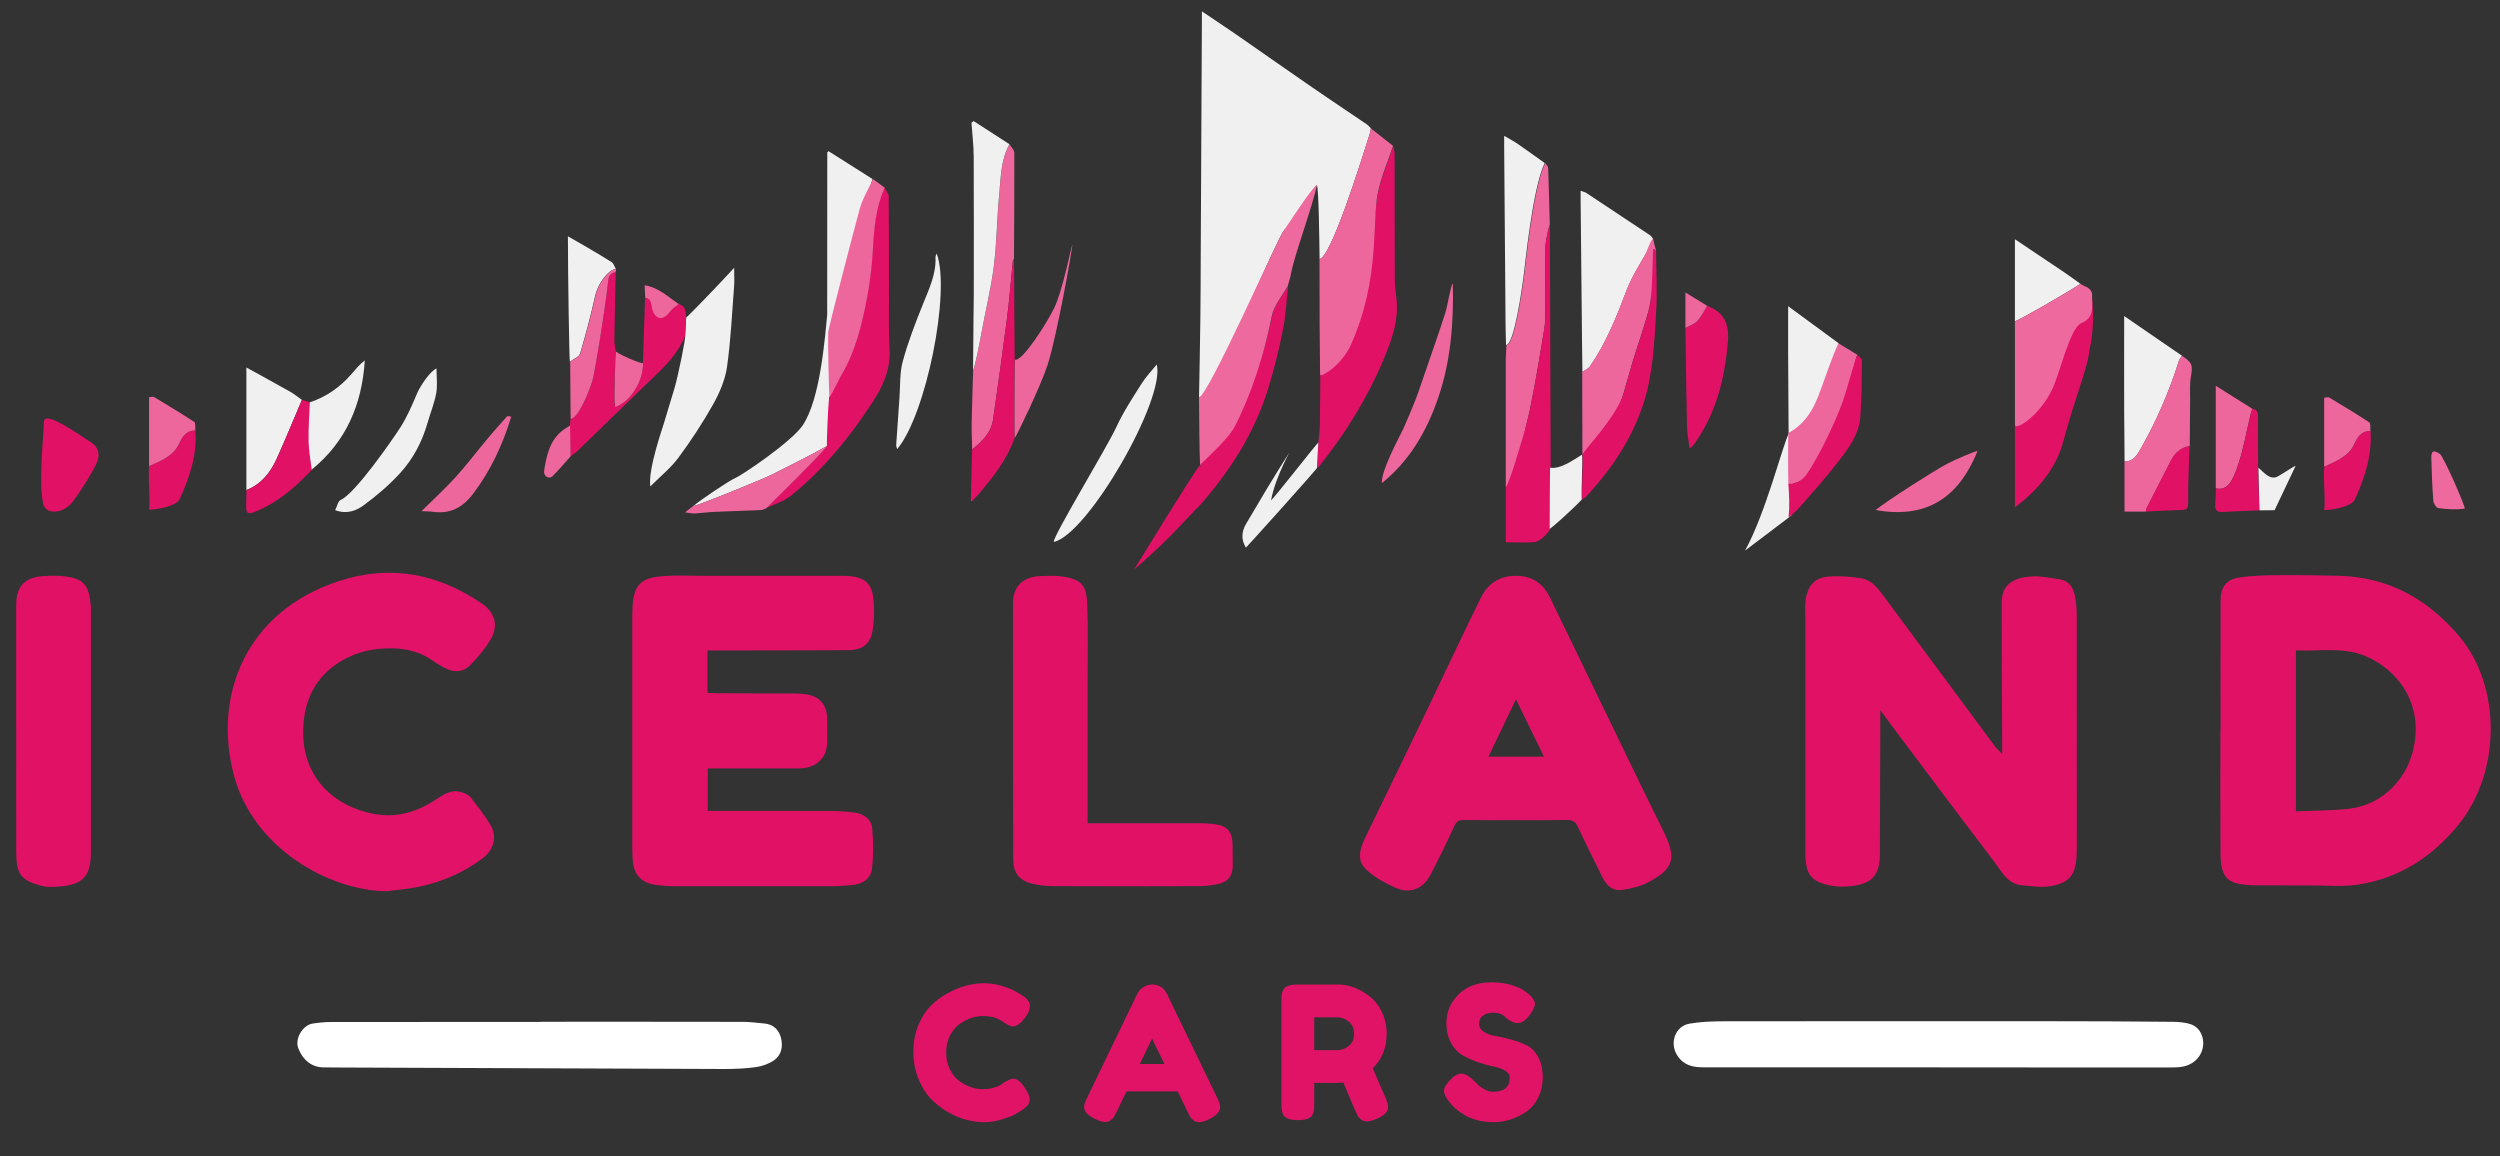 <svg width="147" height="68" viewBox="0 0 147 68" fill="none" xmlns="http://www.w3.org/2000/svg">
<rect x="0" y="0" width="147" height="68" fill="#333333" stroke="none"/>
<g clip-path="url(#clip0_4316_833)">
<path d="M51.304 10.529C51.034 11.122 49.526 20.032 49.36 20.652C49.066 21.747 48.639 18.311 48.639 18.177C48.639 15.103 48.641 12.032 48.644 8.958C48.669 8.936 48.696 8.911 48.72 8.89C49.417 9.331 50.117 9.772 50.814 10.216C50.977 10.319 51.141 10.425 51.304 10.529Z" fill="#F0F0F0"/>
<path d="M118.478 24.968C118.628 24.862 119.292 23.628 119.39 23.487C120.348 22.106 120.825 21.722 121.418 20.162C121.696 19.43 122.126 18.755 122.515 18.068C122.602 17.913 122.812 17.26 122.967 17.143C123.101 18.112 123.147 19.397 122.85 20.628C122.804 21.145 122.63 21.654 122.48 22.158C122.265 22.882 122.014 23.596 121.791 24.317C121.603 24.93 121.443 25.551 121.26 26.166C120.825 27.637 119.733 28.903 118.475 29.828C118.473 28.208 118.478 26.588 118.475 24.965L118.478 24.968Z" fill="#E11166"/>
<path d="M105.444 28.38C105.371 29.044 105.422 29.466 105.354 30.131C105.352 30.161 105.499 30.172 105.196 30.417C104.388 31.032 103.443 31.743 102.607 32.377C103.849 30.131 104.84 26.082 105.196 25.456C105.42 25.066 105.43 28.274 105.444 28.38Z" fill="#F0F0F0"/>
<path d="M48.639 26.221C47.901 26.648 45.712 27.748 45.377 27.912C44.732 28.227 41.024 29.736 40.766 29.755C41.288 29.319 42.908 28.249 43.186 28.132C43.676 27.925 46.556 25.957 47.193 25.017C48.23 23.49 48.5 19.956 48.663 18.251C49.365 13.293 49.08 25.643 48.636 26.221H48.639Z" fill="#F0F0F0"/>
<path d="M117.728 44.344C117.728 44.074 117.728 43.916 117.728 43.758C117.718 40.984 117.698 38.209 117.698 35.437C117.698 34.474 118.24 33.975 119.468 33.894C119.996 33.858 120.538 33.983 121.071 34.057C121.668 34.139 121.926 34.569 122.019 35.102C122.087 35.489 122.114 35.889 122.114 36.284C122.12 40.766 122.12 45.248 122.117 49.73C122.117 49.896 122.114 50.059 122.109 50.225C122.071 51.421 121.689 51.93 120.532 52.112C120.01 52.197 119.457 52.099 118.918 52.058C118.036 51.992 117.699 51.246 117.255 50.664C115.341 48.148 113.446 45.618 111.549 43.091C111.241 42.683 110.942 42.272 110.563 41.763C110.563 42.013 110.563 42.152 110.563 42.291C110.552 44.938 110.542 47.584 110.536 50.228C110.533 51.63 109.918 52.047 108.522 52.129C108.17 52.15 107.8 52.115 107.457 52.033C106.534 51.813 106.227 51.426 106.167 50.495C106.15 50.247 106.153 49.999 106.153 49.752C106.153 45.237 106.153 40.72 106.153 36.205C106.153 35.821 106.118 35.421 106.21 35.056C106.42 34.231 106.858 33.907 107.767 33.885C108.306 33.872 108.851 33.913 109.385 33.992C110.15 34.103 110.522 34.74 110.931 35.285C113.06 38.141 115.172 41.011 117.296 43.876C117.399 44.014 117.53 44.129 117.728 44.344Z" fill="#E11266"/>
<path d="M130.568 42.934C130.568 40.388 130.563 37.839 130.571 35.293C130.571 34.536 130.9 34.076 131.638 33.962C132.4 33.845 133.182 33.828 133.955 33.82C135.128 33.807 136.304 33.831 137.478 33.856C140.404 33.918 142.707 35.187 144.588 37.398C147.109 40.363 147.052 45.433 144.556 48.496C143.009 50.394 141.074 51.647 138.643 52.014C137.753 52.151 136.827 52.061 135.918 52.063C134.777 52.066 133.636 52.058 132.493 52.055C132.46 52.055 132.428 52.055 132.395 52.055C131.162 51.979 130.577 51.791 130.566 50.228C130.549 47.797 130.56 45.368 130.56 42.936C130.56 42.936 130.563 42.936 130.566 42.936L130.568 42.934ZM135 47.707C136.065 47.661 137.072 47.666 138.068 47.56C140.126 47.342 141.681 45.722 141.986 43.644C142.359 41.104 140.84 39.315 139.084 38.577C137.772 38.024 136.386 38.305 134.998 38.242V47.704L135 47.707Z" fill="#E11266"/>
<path d="M41.599 38.245V40.739C41.792 40.747 41.966 40.761 42.143 40.764C43.665 40.769 45.187 40.769 46.711 40.777C46.943 40.777 47.174 40.793 47.403 40.826C48.173 40.935 48.614 41.431 48.63 42.204C48.641 42.699 48.641 43.195 48.633 43.693C48.62 44.578 47.958 45.18 47.008 45.18C45.222 45.18 43.436 45.18 41.615 45.18V47.68C41.784 47.68 41.958 47.68 42.132 47.68C44.351 47.68 46.567 47.674 48.786 47.685C49.279 47.685 49.774 47.715 50.261 47.783C50.797 47.856 51.236 48.172 51.285 48.714C51.358 49.493 51.364 50.291 51.274 51.067C51.206 51.669 50.724 51.982 50.114 52.039C49.736 52.074 49.355 52.107 48.976 52.11C45.865 52.115 42.753 52.115 39.644 52.11C39.298 52.11 38.95 52.082 38.607 52.039C37.695 51.919 37.262 51.448 37.202 50.539C37.186 50.274 37.178 50.01 37.178 49.746C37.178 45.245 37.178 40.747 37.178 36.246C37.178 36.047 37.183 35.849 37.194 35.65C37.273 34.259 37.831 33.967 38.969 33.877C39.726 33.818 40.491 33.858 41.25 33.858C43.916 33.858 46.578 33.858 49.243 33.858C49.474 33.858 49.706 33.858 49.937 33.875C50.768 33.937 51.23 34.27 51.337 35.078C51.424 35.74 51.413 36.434 51.304 37.093C51.173 37.888 50.686 38.228 49.869 38.231C47.305 38.245 44.74 38.245 42.173 38.248C41.993 38.248 41.817 38.248 41.599 38.248V38.245Z" fill="#E11166"/>
<path d="M89.132 48.224C88.106 48.224 87.082 48.232 86.056 48.219C85.77 48.216 85.631 48.309 85.506 48.584C85.073 49.537 84.608 50.479 84.126 51.41C83.68 52.273 82.898 52.589 82.03 52.189C81.404 51.9 80.753 51.557 80.279 51.075C79.735 50.52 80.004 49.812 80.315 49.172C81.581 46.569 82.844 43.963 84.099 41.355C85.098 39.277 86.064 37.183 87.091 35.119C87.515 34.264 88.248 33.823 89.249 33.861C90.161 33.897 90.76 34.357 91.141 35.138C92.396 37.719 93.643 40.306 94.895 42.89C95.862 44.883 96.817 46.879 97.803 48.861C98.601 50.465 98.443 51.086 96.858 51.908C96.42 52.134 95.903 52.243 95.41 52.322C94.836 52.415 94.465 52.085 94.22 51.579C93.744 50.593 93.235 49.621 92.783 48.624C92.633 48.292 92.448 48.208 92.113 48.216C91.122 48.235 90.129 48.224 89.135 48.224H89.132ZM89.138 41.118C88.569 42.302 88.052 43.38 87.518 44.494H90.787C90.238 43.369 89.715 42.299 89.138 41.118Z" fill="#E11367"/>
<path d="M22.762 52.404C19.307 52.382 14.88 49.828 13.759 45.608C12.49 40.826 14.513 35.955 19.887 34.18C22.925 33.175 25.729 33.714 28.334 35.489C29.116 36.02 29.322 36.791 28.846 37.608C28.527 38.155 28.092 38.645 27.651 39.105C27.242 39.53 26.714 39.56 26.186 39.293C25.952 39.173 25.718 39.043 25.506 38.888C24.771 38.354 23.962 38.136 23.05 38.123C22.016 38.106 21.068 38.3 20.167 38.809C18.719 39.628 17.989 40.894 17.848 42.509C17.597 45.398 19.351 47.304 21.871 47.835C23.194 48.115 24.392 47.802 25.517 47.086C26.004 46.776 26.486 46.381 27.131 46.58C27.327 46.64 27.553 46.732 27.673 46.885C28.089 47.413 28.506 47.949 28.849 48.526C29.262 49.224 29.009 49.997 28.37 50.476C27.281 51.29 26.061 51.827 24.743 52.118C24.093 52.262 23.42 52.311 22.759 52.401L22.762 52.404Z" fill="#E11267"/>
<path d="M70.503 23.361C70.53 21.812 70.563 20.263 70.582 18.716C70.598 17.477 70.598 16.236 70.603 14.994C70.625 10.414 70.65 5.834 70.671 1.255C70.671 1.094 70.671 0.933 70.671 0.667C71.412 1.168 72.079 1.606 72.732 2.058C74.221 3.09 75.702 4.135 77.194 5.162C78.245 5.886 79.309 6.591 80.363 7.308C80.456 7.37 80.526 7.465 80.608 7.544C80.592 7.64 80.584 7.74 80.553 7.83C79.897 9.921 78.245 15.136 77.592 15.231C77.575 14.033 77.545 11.147 77.431 10.866C77.36 11.013 77.29 11.16 77.219 11.307C76.96 11.847 76.701 12.383 76.44 12.922C76.105 13.145 75.67 13.298 75.455 13.605C75.06 14.172 71.788 21.641 71.472 22.49C71.303 22.948 71.034 23.304 70.5 23.359L70.503 23.361Z" fill="#F0F0F0"/>
<path d="M63.951 48.407C64.194 48.407 64.373 48.407 64.55 48.407C66.554 48.407 68.555 48.407 70.558 48.407C70.839 48.407 71.122 48.423 71.4 48.458C72.159 48.551 72.472 48.913 72.475 49.675C72.475 50.089 72.489 50.503 72.486 50.917C72.483 51.473 72.23 51.835 71.688 51.963C71.304 52.053 70.904 52.104 70.512 52.104C67.665 52.115 64.82 52.118 61.972 52.104C61.531 52.104 61.077 52.058 60.649 51.949C59.92 51.764 59.577 51.298 59.577 50.55C59.569 45.537 59.56 40.524 59.563 35.511C59.563 34.471 60.137 33.91 61.188 33.875C61.553 33.861 61.921 33.837 62.28 33.877C63.66 34.035 63.889 34.433 63.93 35.574C63.984 37.109 63.951 38.651 63.951 40.189C63.951 42.721 63.951 45.251 63.951 47.783V48.409V48.407Z" fill="#E11166"/>
<path d="M114.041 62.758C109.411 62.758 104.78 62.758 100.147 62.758C99.542 62.758 99.014 62.644 98.636 62.081C98.148 61.353 98.489 60.33 99.352 60.188C100.011 60.079 100.686 60.052 101.355 60.052C107.658 60.044 113.957 60.044 120.259 60.047C122.739 60.047 125.219 60.057 127.697 60.082C128.08 60.085 128.489 60.109 128.845 60.237C129.629 60.515 129.828 61.702 129.093 62.358C128.685 62.723 128.203 62.767 127.688 62.767C123.139 62.761 118.59 62.764 114.044 62.764V62.756L114.041 62.758Z" fill="white"/>
<path d="M0.951 42.901C0.951 40.537 0.951 38.174 0.951 35.81C0.951 35.546 0.951 35.277 1.003 35.021C1.161 34.258 1.719 33.945 2.427 33.885C2.917 33.842 3.423 33.834 3.91 33.902C4.931 34.043 5.242 34.446 5.34 35.623C5.348 35.704 5.345 35.789 5.345 35.87C5.345 40.614 5.35 45.357 5.345 50.1C5.345 51.538 4.871 52.028 3.442 52.131C3.132 52.153 2.802 52.175 2.506 52.101C1.234 51.785 0.957 51.418 0.954 50.092C0.948 47.696 0.954 45.3 0.954 42.903L0.951 42.901Z" fill="#E11166"/>
<path d="M31.797 60.08C35.766 60.08 39.736 60.077 43.708 60.085C44.116 60.085 44.524 60.148 44.93 60.18C45.458 60.221 45.795 60.54 45.918 61.014C46.046 61.506 45.967 62.029 45.518 62.34C45.213 62.549 44.824 62.694 44.456 62.745C43.827 62.835 43.185 62.857 42.548 62.857C35.08 62.832 27.61 62.8 20.143 62.77C19.762 62.77 19.384 62.77 19.002 62.762C18.311 62.745 17.81 62.326 17.543 61.648C17.314 61.065 17.813 60.278 18.371 60.188C18.741 60.129 19.117 60.093 19.492 60.093C23.595 60.088 27.698 60.09 31.797 60.09V60.082V60.08Z" fill="white"/>
<path d="M81.927 8.577C81.954 8.735 82.003 8.893 82.003 9.05C82.008 11.463 82.003 13.875 82.011 16.288C82.011 16.694 82.055 17.105 82.106 17.508C82.27 18.828 81.829 20.015 81.328 21.2C80.369 23.462 79.087 25.526 77.549 27.438C77.519 27.476 77.476 27.5 77.438 27.53C77.465 27.027 77.495 26.523 77.522 26.019C77.549 25.695 77.598 25.374 77.604 25.05C77.623 24.053 77.625 23.054 77.636 22.058C77.778 22.15 78.888 20.906 79.163 20.416C80.617 17.807 80.672 13.069 81.039 11.319C81.235 10.385 81.624 9.492 81.929 8.579L81.927 8.577Z" fill="#E11166"/>
<path d="M81.912 8.577C81.609 9.489 81.218 10.382 81.022 11.316C80.657 13.067 81.174 16.386 79.432 20.279C78.917 21.431 77.763 22.147 77.621 22.055C77.613 21.034 77.6 20.013 77.594 18.991C77.589 17.739 77.589 16.486 77.586 15.234C78.239 15.141 79.892 9.924 80.548 7.833C80.578 7.741 80.583 7.643 80.602 7.547C81.038 7.89 81.476 8.234 81.912 8.577Z" fill="#ED679D"/>
<path d="M40.345 18.673C40.464 18.599 42.313 16.688 43.168 15.746C43.168 16.132 43.189 16.483 43.165 16.832C43.042 18.419 42.972 20.015 42.746 21.589C42.637 22.346 42.307 23.105 41.929 23.781C41.319 24.864 40.63 25.913 39.89 26.915C39.444 27.517 38.836 28.001 38.237 28.603C38.101 27.582 38.945 25.213 39.046 24.862C39.239 24.181 39.465 23.506 39.661 22.825C39.914 21.94 40.32 19.892 40.285 19.759C40.306 19.397 40.325 19.032 40.347 18.67L40.345 18.673Z" fill="#F0F0F0"/>
<path d="M52 11.038C52.09 11.207 52.256 11.379 52.256 11.547C52.275 13.647 52.264 15.743 52.27 17.843C52.27 18.722 52.251 19.602 52.305 20.476C52.384 21.682 51.935 22.689 51.295 23.667C49.953 25.72 48.42 27.604 46.507 29.148C46.093 29.48 45.54 29.641 45.053 29.878C45.186 29.75 48.535 26.452 48.619 26.218C48.608 25.815 48.693 23.904 48.75 23.351C48.938 23.084 49.324 22.275 49.387 22.172C49.945 21.241 50.318 20.255 50.59 19.196C50.971 17.709 51.221 16.214 51.306 14.687C51.374 13.437 51.475 12.195 52 11.033V11.038Z" fill="#E11166"/>
<path d="M93.045 21.867C93.037 21.273 93.028 20.677 93.023 20.083C92.996 17.325 92.969 14.567 92.941 11.808C92.941 11.634 92.941 11.46 92.941 11.215C93.11 11.28 93.203 11.299 93.276 11.345C94.526 12.171 95.773 12.998 97.017 13.829C97.093 13.878 97.139 13.97 97.202 14.044C97.202 14.235 97.202 14.422 97.202 14.613C97.047 14.73 96.834 14.815 96.747 14.97C96.358 15.653 95.928 16.331 95.65 17.064C95.057 18.624 94.447 20.168 93.489 21.548C93.391 21.69 93.195 21.763 93.045 21.869V21.867Z" fill="#F0F0F0"/>
<path d="M90.856 9.584C90.918 9.685 91.03 9.783 91.033 9.886C91.073 11 91.098 12.114 91.128 13.23C91.068 13.295 90.872 14.18 90.867 14.559C90.856 16.029 90.864 17.499 90.848 18.97C90.848 19.193 90.142 23.408 89.813 24.715C89.538 25.812 89.054 28.475 89.002 28.709C88.822 28.677 88.681 28.649 88.539 28.625C88.539 26.139 88.539 23.656 88.539 21.17C88.539 20.873 88.566 20.579 88.583 20.282C89.059 20.32 89.527 16.865 89.601 16.361C89.699 15.667 90.132 11.071 90.856 9.587V9.584Z" fill="#ED679D"/>
<path d="M88.539 28.622C88.681 28.649 89.538 25.812 89.816 24.715C90.145 23.408 90.848 19.193 90.85 18.97C90.864 17.499 90.856 16.029 90.869 14.559C90.872 14.18 91.068 13.295 91.131 13.23C91.139 15.212 91.147 17.195 91.153 19.177C91.161 21.951 91.169 24.729 91.18 27.503C91.171 28.698 91.161 29.894 91.158 31.089C91.158 31.157 90.632 31.849 90.213 31.879C89.674 31.917 89.13 31.887 88.542 31.887V28.625L88.539 28.622Z" fill="#E11166"/>
<path d="M93.036 21.867C93.186 21.761 93.382 21.687 93.48 21.546C94.438 20.165 95.048 18.621 95.641 17.061C95.919 16.329 96.349 15.653 96.738 14.967C96.825 14.812 97.035 14.159 97.19 14.041C97.324 15.011 97.37 16.296 97.073 17.527C97.027 18.044 96.853 18.553 96.703 19.057C96.488 19.781 96.237 20.495 96.014 21.216C95.826 21.829 95.666 22.45 95.483 23.065C95.048 24.535 94.302 25.802 93.044 26.727C93.041 25.107 93.036 23.487 93.033 21.864L93.036 21.867Z" fill="#ED679D"/>
<path d="M59.353 8.478C59.454 8.644 59.642 8.813 59.642 8.979C59.65 11.057 59.633 13.137 59.623 15.215C59.598 15.275 59.554 15.332 59.549 15.392C59.437 16.478 59.356 17.567 59.22 18.651C58.964 20.649 58.681 22.645 58.398 24.641C58.286 25.436 57.755 25.954 57.164 26.425C57.153 25.902 57.126 25.376 57.134 24.854C57.153 23.832 57.191 22.809 57.221 21.788C57.368 21.423 57.646 19.963 57.709 19.609C57.94 18.3 58.27 17.004 58.438 15.688C58.615 14.303 58.618 12.895 58.754 11.503C58.855 10.48 58.836 9.42 59.358 8.476L59.353 8.478Z" fill="#ED679D"/>
<path d="M40.344 18.673C40.323 19.035 40.303 19.4 40.282 19.762C39.936 20.595 39.375 21.262 38.733 21.883C37.124 23.43 35.534 24.99 33.931 26.542C33.816 26.654 33.669 26.735 33.538 26.831C33.528 26.226 33.517 25.622 33.506 25.017C33.52 24.892 33.536 24.767 33.549 24.642C34.056 24.557 34.685 22.872 34.821 22.43C34.989 21.881 35.588 18.069 35.738 16.715C35.771 16.424 35.76 16.054 36.201 16.007C36.174 17.352 36.144 18.698 36.125 20.04C36.122 20.25 36.176 20.459 36.206 20.669C36.179 20.808 36.122 22.706 36.125 23.512C36.125 23.648 36.152 23.787 36.168 23.936C37.072 23.615 37.818 22.403 37.802 21.352C37.845 20.067 37.889 18.782 37.932 17.497C38.441 17.6 38.224 18.049 38.507 18.409C38.901 18.907 39.356 18.36 39.476 18.229C39.601 18.096 39.762 17.992 39.906 17.878C40.336 17.987 40.317 18.343 40.342 18.673H40.344Z" fill="#E11166"/>
<path d="M124.925 27.13C124.917 26.125 124.904 25.121 124.901 24.116C124.895 22.327 124.901 20.538 124.901 18.583C126.107 19.411 127.207 20.168 128.306 20.922C128.244 21.017 128.157 21.104 128.124 21.208C127.561 23 126.823 24.715 125.895 26.349C125.677 26.733 125.47 27.141 124.928 27.13H124.925Z" fill="#F0F0F0"/>
<path d="M59.353 8.478C58.83 9.423 58.849 10.482 58.748 11.506C58.612 12.898 58.609 14.305 58.432 15.691C58.264 17.009 57.934 18.305 57.703 19.612C57.64 19.963 57.363 21.425 57.216 21.79C57.224 20.723 57.232 19.658 57.243 18.591C57.245 18.161 57.259 17.733 57.259 17.303C57.259 14.61 57.267 11.915 57.254 9.222C57.251 8.552 57.169 7.885 57.123 7.218C57.167 7.185 57.21 7.152 57.251 7.12C57.951 7.572 58.653 8.026 59.353 8.478Z" fill="#F0F0F0"/>
<path d="M124.922 27.13C125.464 27.138 125.671 26.73 125.888 26.349C126.817 24.715 127.557 22.999 128.118 21.208C128.151 21.104 128.238 21.017 128.3 20.922C128.916 21.33 128.945 21.472 128.82 22.183C128.747 22.599 128.785 23.035 128.779 23.462C128.769 24.385 128.766 25.308 128.758 26.231C128.23 26.321 127.884 26.632 127.647 27.103C127.179 28.034 126.694 28.96 126.22 29.891C126.193 29.945 126.207 30.019 126.201 30.084H124.922V27.133V27.13Z" fill="#ED679D"/>
<path d="M52.021 11.038C51.495 12.201 51.395 13.442 51.327 14.692C51.242 16.22 50.992 17.712 50.611 19.201C50.338 20.26 49.965 21.249 49.407 22.177C49.345 22.281 48.961 23.092 48.77 23.356C48.729 22.675 48.675 20.143 48.7 19.558C48.713 19.231 50.248 13.407 50.542 12.312C50.709 11.691 51.062 11.122 51.332 10.529C51.561 10.698 51.789 10.866 52.021 11.035V11.038Z" fill="#ED679D"/>
<path d="M90.827 9.584C90.103 11.071 89.67 15.664 89.572 16.359C89.502 16.862 89.033 20.318 88.554 20.279C88.546 19.885 88.53 19.487 88.527 19.092C88.5 15.61 88.472 12.125 88.445 8.642C88.445 8.462 88.445 8.285 88.445 7.986C88.775 8.179 89.025 8.31 89.257 8.471C89.785 8.835 90.302 9.211 90.825 9.584H90.827Z" fill="#F0F0F0"/>
<path d="M95.49 23.068C95.673 22.452 95.833 21.832 96.021 21.219C96.242 20.497 96.495 19.784 96.71 19.06C96.859 18.556 97.034 18.047 97.08 17.529C97.164 16.56 97.164 15.585 97.2 14.613C97.26 14.646 97.317 14.679 97.377 14.711C97.382 15.918 97.453 17.129 97.382 18.333C97.271 20.181 97.2 22.041 96.604 23.825C95.92 25.864 94.744 27.596 93.302 29.167C93.225 29.249 93.122 29.306 93.032 29.374C93.002 28.718 93.086 27.386 93.054 26.73C93.092 26.504 95.057 24.538 95.493 23.068H95.49Z" fill="#E11166"/>
<path d="M100.386 17.984C101.363 18.36 101.69 19.027 101.6 20.094C101.415 22.286 100.903 24.336 99.596 26.142C99.542 26.215 99.463 26.27 99.354 26.373C99.294 25.927 99.207 25.537 99.196 25.148C99.153 23.193 99.133 21.238 99.103 19.283C99.338 19.149 99.621 19.062 99.798 18.874C100.037 18.618 100.192 18.283 100.386 17.984Z" fill="#E11166"/>
<path d="M108.092 20.181C108.459 20.407 108.838 20.633 109.205 20.857C109.012 21.363 108.628 23.354 108.506 23.702C108.386 24.042 106.992 26.872 106.303 27.855C106.018 28.263 105.647 28.464 105.155 28.421C105.141 28.315 105.127 25.692 105.165 25.453C105.832 24.631 106.448 23.795 106.848 22.793C107.205 21.9 107.67 21.05 108.089 20.179L108.092 20.181Z" fill="#ED679D"/>
<path d="M14.487 28.818V21.608C15.386 22.104 16.24 22.569 17.087 23.048C17.321 23.182 17.531 23.359 17.751 23.514C17.258 24.671 16.785 25.842 16.262 26.986C15.892 27.794 15.358 28.478 14.484 28.815L14.487 28.818Z" fill="#F0F0F0"/>
<path d="M61.962 31.865C61.904 31.541 65.065 26.354 65.64 25.113C66.061 24.201 66.6 23.389 67.126 22.556C67.379 22.153 67.719 21.804 68.016 21.434C68.544 23.471 63.949 31.443 61.964 31.865H61.962Z" fill="#F0F0F0"/>
<path d="M70.676 27.119C70.747 27.01 72.181 25.575 72.587 24.794C73.602 22.831 74.365 20.778 74.795 18.594C74.92 17.959 75.415 17.396 75.742 16.802C75.647 17.66 75.609 18.531 75.44 19.375C75.217 20.505 74.936 21.627 74.607 22.727C73.787 25.456 72.279 27.792 70.387 29.894C70.341 29.785 70.502 29.009 70.477 28.688C70.513 28.238 70.548 27.792 70.581 27.342C70.613 27.266 70.646 27.193 70.676 27.116V27.119Z" fill="#E11166"/>
<path d="M19.707 30C19.819 29.782 19.873 29.464 20.039 29.393C20.867 29.025 22.974 26.006 23.524 25.159C23.927 24.538 24.223 23.844 24.512 23.157C24.713 22.684 25.288 21.829 25.666 21.663C25.666 22.164 25.734 22.654 25.65 23.117C25.541 23.716 25.304 24.29 25.135 24.878C24.82 25.981 24.291 26.983 23.526 27.819C22.889 28.513 22.16 29.142 21.398 29.701C20.976 30.008 20.431 30.261 19.71 30H19.707Z" fill="#F0F0F0"/>
<path d="M57.165 26.428C57.756 25.957 58.286 25.439 58.398 24.644C58.681 22.648 58.964 20.653 59.22 18.654C59.359 17.57 59.441 16.481 59.55 15.395C59.555 15.335 59.599 15.278 59.623 15.218C59.637 17.197 59.65 19.174 59.661 21.154C59.631 22.586 59.626 25.663 59.653 25.769C59.207 27.027 58.395 28.051 57.546 29.053C57.429 29.189 57.298 29.314 57.173 29.445C57.143 29.426 57.116 29.407 57.086 29.387C57.11 28.402 57.135 27.416 57.159 26.43L57.165 26.428Z" fill="#E11166"/>
<path d="M55.075 14.899C55.919 17.143 54.446 24.413 52.753 26.408C52.728 26.31 52.69 26.237 52.696 26.169C52.756 25.238 52.821 24.309 52.889 23.378C52.941 22.662 52.897 21.919 53.085 21.238C53.398 20.094 53.828 18.978 54.272 17.878C54.631 16.982 55.056 16.113 55.007 15.114C55.007 15.06 55.042 15.005 55.078 14.904L55.075 14.899Z" fill="#F0F0F0"/>
<path d="M5.345 26.008C5.74 26.239 5.892 26.651 5.731 27.111C5.546 27.636 4.485 29.276 4.199 29.594C3.809 30.03 3.216 30.212 2.805 29.994C2.699 29.937 2.584 29.793 2.56 29.698C2.241 28.513 2.554 25.847 2.582 24.794C2.601 24.05 4.909 25.749 5.348 26.005L5.345 26.008Z" fill="#E11166"/>
<path d="M108.105 20.181C107.688 21.05 107.245 22.466 106.888 23.359C106.488 24.361 105.93 25.05 105.17 25.455C105.159 23.92 105.148 22.381 105.143 20.846C105.138 19.944 105.143 19.04 105.143 18.003C106.235 18.806 107.171 19.495 108.108 20.181H108.105Z" fill="#F0F0F0"/>
<path d="M105.152 28.424C105.645 28.464 105.974 28.255 106.26 27.846C106.946 26.863 107.926 24.786 108.321 23.697C108.574 23 109.01 21.366 109.203 20.859C109.298 20.971 109.481 21.085 109.481 21.197C109.47 22.313 109.473 23.433 109.386 24.546C109.307 25.521 108.729 26.313 108.158 27.057C107.42 28.02 106.609 28.927 105.808 29.842C105.585 30.098 105.166 30.444 105.169 30.417C105.237 29.752 105.204 29.151 105.155 28.424H105.152Z" fill="#E11166"/>
<path d="M83.418 23.002C83.935 21.466 84.487 19.944 84.983 18.403C85.116 17.989 85.299 16.791 85.427 16.666C85.481 18.997 85.301 21.308 84.534 23.487C83.886 25.325 82.927 27.056 81.259 28.404C81.174 27.751 82.231 25.796 82.505 25.232C82.505 25.232 83.159 23.767 83.418 23.002Z" fill="#ED679D"/>
<path d="M33.507 21.262C33.474 21.131 33.393 16.222 33.393 13.894C33.61 14.008 35.325 15.002 35.962 15.411C36.08 15.487 36.126 15.669 36.205 15.803C35.709 15.906 35.146 16.715 34.999 17.374C34.74 18.523 34.443 19.664 34.106 20.794C34.046 20.992 33.714 21.11 33.51 21.265L33.507 21.262Z" fill="#F0F0F0"/>
<path d="M14.488 28.818C15.359 28.48 15.895 27.797 16.265 26.988C16.788 25.842 17.259 24.674 17.754 23.517C17.915 23.563 18.076 23.612 18.236 23.658C18.209 24.423 18.149 25.188 18.163 25.951C18.174 26.506 18.283 27.059 18.348 27.614C17.368 28.649 16.312 29.575 14.953 30.109C14.578 30.256 14.471 30.166 14.477 29.806C14.479 29.477 14.485 29.148 14.49 28.818H14.488Z" fill="#E11166"/>
<path d="M18.328 27.615C18.262 27.059 18.154 26.506 18.143 25.951C18.129 25.186 18.189 24.421 18.216 23.658C19.177 23.337 19.98 22.779 20.644 22.019C20.895 21.733 21.132 21.434 21.45 21.191C21.287 23.77 20.361 25.962 18.325 27.617L18.328 27.615Z" fill="#F0F0F0"/>
<path d="M118.477 18.896V14.066C119.5 14.752 120.45 15.386 121.398 16.026C121.713 16.239 122.018 16.468 122.329 16.688C121.327 17.339 118.76 18.809 118.479 18.893L118.477 18.896Z" fill="#F0F0F0"/>
<path d="M59.668 25.766C59.641 25.66 59.646 22.58 59.676 21.151C60.12 21.268 61.549 19.002 61.974 18.137C62.499 17.064 62.984 14.504 63.049 14.393C63.098 14.412 62.154 19.735 61.604 21.439C61.187 22.733 59.793 25.584 59.668 25.766Z" fill="#ED679D"/>
<path d="M48.629 26.221C48.544 26.455 45.199 29.752 45.062 29.88C44.959 29.918 44.855 29.986 44.749 29.992C43.851 30.033 42.95 30.055 42.051 30.095C41.646 30.114 41.243 30.169 40.837 30.193C40.701 30.201 40.562 30.163 40.279 30.128C40.516 29.946 40.636 29.85 40.756 29.758C41.014 29.739 44.722 28.23 45.367 27.914C45.702 27.751 47.891 26.651 48.629 26.223V26.221Z" fill="#ED679D"/>
<path d="M118.477 18.896C118.757 18.811 121.324 17.341 122.326 16.69C122.612 16.876 123.036 16.922 123.017 17.404C122.993 18.006 123.186 18.665 122.389 18.994C121.716 19.272 121.136 21.902 120.687 22.858C119.949 24.434 118.477 25.376 118.477 24.971V18.899V18.896Z" fill="#ED699E"/>
<path d="M130.287 28.718V22.686C131.077 23.182 131.76 23.61 132.44 24.037C132.405 24.146 132.362 24.252 132.334 24.364C132.1 25.336 131.929 26.327 131.621 27.274C131.278 28.32 130.973 28.865 130.287 28.718Z" fill="#ED679D"/>
<path d="M77.518 26.017C77.491 26.52 77.461 27.024 77.434 27.528C77.036 28.029 73.348 32.129 73.26 32.2C72.958 31.713 73.013 31.239 73.269 30.803C74.072 29.436 74.88 28.07 75.735 26.733C76.048 26.243 75.03 27.874 74.736 29.42C74.782 29.456 77.371 26.142 77.518 26.019V26.017Z" fill="#F0F0F0"/>
<path d="M30.062 24.5C29.547 26.183 28.845 27.675 27.824 29.028C27.192 29.864 26.444 30.242 25.418 30.09C25.241 30.065 25.061 30.071 24.783 30.057C25.491 29.357 26.169 28.739 26.781 28.064C27.438 27.342 28.026 26.561 28.652 25.812C29.03 25.36 29.419 24.916 29.817 24.481C29.847 24.448 29.961 24.492 30.062 24.503V24.5Z" fill="#ED679D"/>
<path d="M33.527 21.262C33.734 21.107 34.064 20.99 34.123 20.791C34.461 19.664 34.758 18.52 35.017 17.371C35.166 16.71 35.727 15.904 36.222 15.8C36.217 15.868 36.209 15.936 36.203 16.005C35.762 16.051 35.773 16.421 35.741 16.712C35.591 18.066 34.992 21.878 34.823 22.428C34.687 22.869 34.056 24.554 33.552 24.639C33.544 23.511 33.535 22.387 33.527 21.26V21.262Z" fill="#ED679D"/>
<path d="M110.287 29.989C110.954 29.447 113.744 27.658 114.515 27.258C114.994 27.01 116.162 26.509 116.279 26.52C115.31 28.919 113.6 30.585 110.287 29.989Z" fill="#ED679D"/>
<path d="M130.292 28.718C130.978 28.862 131.283 28.32 131.626 27.275C131.936 26.327 132.105 25.336 132.339 24.364C132.366 24.252 132.41 24.146 132.445 24.037C132.744 24.083 132.777 24.288 132.774 24.544C132.769 25.529 132.774 26.515 132.78 27.498C132.802 28.334 132.821 29.172 132.842 30.008C132.129 30.038 131.413 30.057 130.703 30.104C130.352 30.125 130.226 29.989 130.256 29.649C130.283 29.341 130.281 29.028 130.294 28.72L130.292 28.718Z" fill="#E11166"/>
<path d="M139.386 25.338C139.487 26.773 139.051 28.086 138.466 29.366C138.254 29.831 136.98 29.997 136.667 29.997C136.74 29.115 136.596 28.274 136.667 27.432C137.295 27.154 138.09 26.831 138.406 26.163C138.602 25.75 138.817 25.325 139.389 25.336L139.386 25.338Z" fill="#E11166"/>
<path d="M139.382 25.338C138.814 25.325 138.596 25.75 138.4 26.166C138.084 26.833 137.289 27.16 136.66 27.435C136.66 26.087 136.66 24.742 136.66 23.381C136.66 23.381 136.916 23.351 136.93 23.359C137.73 23.843 138.533 24.32 139.314 24.835C139.407 24.895 139.363 25.167 139.38 25.338H139.382Z" fill="#ED679D"/>
<path d="M144.924 29.907C144.421 29.986 143.887 29.943 143.373 29.877C143.253 29.861 143.09 29.6 143.079 29.442C143.016 28.611 142.981 27.775 142.962 26.942C142.951 26.504 143.081 26.444 143.457 26.683C143.691 26.831 145.014 29.894 144.924 29.907Z" fill="#ED699E"/>
<path d="M126.188 30.082C126.193 30.017 126.179 29.943 126.207 29.889C126.68 28.957 127.165 28.034 127.633 27.1C127.87 26.629 128.216 26.319 128.744 26.229C128.717 26.994 128.689 27.762 128.668 28.527C128.659 28.791 128.668 29.055 128.668 29.317C128.662 29.995 128.662 29.984 127.995 29.997C127.393 30.011 126.792 30.052 126.19 30.079L126.188 30.082Z" fill="#E11166"/>
<path d="M93.029 26.73C93.059 27.386 92.975 28.718 93.008 29.374C92.409 30.011 91.121 31.155 91.121 31.087C91.121 29.891 91.135 28.696 91.143 27.501C91.742 27.599 92.458 27.081 93.029 26.73Z" fill="#F0F0F0"/>
<path d="M132.858 30.008C132.836 29.172 132.817 28.334 132.795 27.498C133.154 27.817 133.478 28.222 133.887 28.034C134.175 27.901 134.935 27.362 134.978 27.405C134.537 28.331 134.186 29.069 133.745 30C133.372 30.008 133.165 30.006 132.86 30.008H132.858Z" fill="#F0F0F0"/>
<path d="M37.81 21.355C37.827 22.406 37.081 23.617 36.177 23.939C36.16 23.789 36.133 23.65 36.133 23.514C36.128 22.705 36.185 20.81 36.215 20.671C36.536 20.906 37.6 21.363 37.813 21.358L37.81 21.355Z" fill="#ED679D"/>
<path d="M33.52 25.017C33.531 25.622 33.542 26.226 33.553 26.831C33.199 27.223 32.861 27.634 32.483 28.004C32.281 28.2 31.944 27.999 31.996 27.675C32.129 26.828 32.3 25.976 33.003 25.371C33.161 25.235 33.346 25.137 33.52 25.02V25.017Z" fill="#ED679D"/>
<path d="M66.701 33.463C66.799 33.308 70.061 27.966 70.561 27.342C70.589 27.664 71.03 28.524 70.368 29.894C69.84 30.446 69.317 31.002 68.784 31.549C68.22 32.124 66.826 33.395 66.704 33.463H66.701Z" fill="#E11166"/>
<path d="M39.913 17.878C39.769 17.995 39.608 18.096 39.483 18.229C39.364 18.357 38.931 19.016 38.511 18.518C38.196 18.139 38.449 17.603 37.94 17.5C37.929 17.287 37.918 17.077 37.904 16.773C38.743 16.911 39.29 17.467 39.913 17.878Z" fill="#ED679D"/>
<path d="M100.386 17.984C100.195 18.284 100.037 18.619 99.798 18.875C99.624 19.062 99.34 19.15 99.103 19.283V17.197C99.575 17.486 99.98 17.736 100.383 17.984H100.386Z" fill="#ED679D"/>
<path d="M97.368 14.714C97.308 14.681 97.251 14.649 97.191 14.616C97.191 14.425 97.191 14.238 97.191 14.047C97.251 14.27 97.311 14.493 97.371 14.714H97.368Z" fill="#ED679D"/>
<path d="M57.09 29.385C57.117 29.402 57.141 29.419 57.167 29.436C57.148 29.448 57.129 29.46 57.109 29.472C57.102 29.443 57.097 29.414 57.09 29.385Z" fill="#7B8586"/>
<path d="M75.455 13.606C75.06 14.172 71.034 23.307 70.5 23.362C70.5 24.483 70.535 26.986 70.557 27.116C70.557 27.193 70.56 27.269 70.563 27.345C70.595 27.269 72.191 25.878 72.596 25.093C73.612 23.13 74.349 20.778 74.779 18.594C74.905 17.959 75.4 17.396 75.727 16.802C75.79 16.56 75.874 16.32 75.915 16.075C76.097 15.027 77.257 11.92 77.431 10.869C77.096 11.092 75.67 13.301 75.457 13.608L75.455 13.606Z" fill="#ED699E"/>
<path d="M58.858 63.782L59.054 63.641C59.301 63.497 59.476 63.423 59.576 63.423C59.802 63.423 60.045 63.627 60.306 64.033C60.467 64.286 60.545 64.49 60.545 64.643C60.545 64.795 60.496 64.923 60.398 65.024C60.3 65.125 60.186 65.217 60.056 65.296C59.925 65.375 59.8 65.452 59.68 65.525C59.56 65.599 59.315 65.691 58.945 65.808C58.575 65.925 58.218 65.983 57.872 65.983C57.526 65.983 57.178 65.936 56.827 65.846C56.476 65.757 56.111 65.604 55.738 65.389C55.365 65.174 55.027 64.912 54.731 64.605C54.434 64.297 54.189 63.9 53.996 63.418C53.802 62.936 53.707 62.41 53.707 61.844C53.707 61.277 53.802 60.763 53.99 60.303C54.178 59.843 54.42 59.461 54.714 59.159C55.008 58.857 55.343 58.606 55.722 58.402C56.432 58.01 57.148 57.814 57.867 57.814C58.207 57.814 58.556 57.866 58.907 57.972C59.258 58.078 59.525 58.184 59.707 58.293L59.968 58.446C60.099 58.525 60.2 58.59 60.273 58.642C60.461 58.794 60.556 58.966 60.556 59.159C60.556 59.352 60.48 59.554 60.328 59.764C60.045 60.156 59.791 60.352 59.566 60.352C59.435 60.352 59.25 60.273 59.01 60.112C58.705 59.864 58.3 59.742 57.791 59.742C57.32 59.742 56.854 59.905 56.397 60.232C56.179 60.392 55.996 60.616 55.852 60.907C55.708 61.199 55.634 61.525 55.634 61.893C55.634 62.26 55.708 62.587 55.852 62.879C55.996 63.17 56.182 63.399 56.408 63.565C56.851 63.883 57.311 64.044 57.791 64.044C58.017 64.044 58.229 64.014 58.428 63.957C58.626 63.9 58.771 63.84 58.858 63.782Z" fill="#E11367"/>
<path d="M68.623 58.456L71.563 64.534C71.685 64.782 71.748 64.967 71.748 65.089C71.748 65.351 71.538 65.588 71.116 65.797C70.868 65.92 70.675 65.983 70.534 65.983C70.392 65.983 70.275 65.95 70.185 65.885C70.095 65.819 70.03 65.751 69.989 65.677C69.948 65.604 69.894 65.495 69.82 65.351L69.254 64.174H66.238L65.672 65.351C65.598 65.495 65.544 65.601 65.503 65.667C65.462 65.732 65.397 65.8 65.307 65.868C65.217 65.936 65.1 65.972 64.958 65.972C64.817 65.972 64.624 65.909 64.376 65.786C63.954 65.582 63.744 65.351 63.744 65.089C63.744 64.967 63.807 64.782 63.929 64.534L66.869 58.446C66.948 58.279 67.071 58.143 67.234 58.043C67.397 57.942 67.569 57.89 67.751 57.89C68.143 57.89 68.435 58.078 68.623 58.456ZM67.74 61.07L67.022 62.563H68.47L67.74 61.07Z" fill="#E11367"/>
<path d="M81.459 64.523C81.567 64.784 81.622 64.972 81.622 65.089C81.622 65.364 81.396 65.599 80.947 65.786C80.715 65.887 80.528 65.939 80.386 65.939C80.244 65.939 80.127 65.903 80.037 65.835C79.948 65.767 79.88 65.697 79.836 65.623C79.763 65.484 79.479 64.828 78.987 63.652L78.649 63.673H77.277V64.904C77.277 65.07 77.272 65.196 77.261 65.28C77.25 65.364 77.214 65.46 77.157 65.569C77.056 65.765 76.773 65.863 76.308 65.863C75.799 65.863 75.502 65.729 75.415 65.46C75.371 65.337 75.35 65.147 75.35 64.893V58.849C75.35 58.682 75.355 58.557 75.366 58.473C75.377 58.388 75.412 58.293 75.469 58.184C75.57 57.988 75.853 57.89 76.319 57.89H78.671C79.311 57.89 79.931 58.122 80.533 58.587C80.824 58.813 81.064 59.118 81.252 59.502C81.439 59.886 81.535 60.316 81.535 60.787C81.535 61.607 81.263 62.282 80.718 62.813C80.879 63.197 81.124 63.769 81.459 64.523ZM77.277 61.746H78.671C78.88 61.746 79.093 61.667 79.302 61.506C79.512 61.345 79.618 61.106 79.618 60.787C79.618 60.469 79.512 60.226 79.302 60.063C79.093 59.9 78.875 59.818 78.649 59.818H77.277V61.746Z" fill="#E11367"/>
<path d="M85.191 64.752C85.004 64.521 84.908 64.311 84.908 64.126C84.908 63.941 85.063 63.696 85.376 63.391C85.559 63.216 85.749 63.129 85.954 63.129C86.158 63.129 86.441 63.312 86.803 63.674C86.904 63.796 87.051 63.916 87.239 64.028C87.426 64.139 87.601 64.197 87.761 64.197C88.436 64.197 88.774 63.922 88.774 63.369C88.774 63.203 88.681 63.061 88.496 62.95C88.311 62.838 88.08 62.756 87.805 62.705C87.53 62.653 87.23 62.571 86.912 62.459C86.593 62.348 86.294 62.214 86.019 62.062C85.744 61.909 85.513 61.667 85.327 61.338C85.142 61.008 85.05 60.611 85.05 60.145C85.05 59.505 85.287 58.95 85.763 58.473C86.239 57.997 86.887 57.76 87.707 57.76C88.142 57.76 88.54 57.817 88.899 57.929C89.258 58.04 89.506 58.155 89.645 58.272L89.917 58.479C90.143 58.688 90.255 58.868 90.255 59.012C90.255 59.157 90.168 59.358 89.993 59.611C89.746 59.973 89.493 60.156 89.231 60.156C89.079 60.156 88.891 60.082 88.665 59.938C88.643 59.924 88.602 59.886 88.54 59.829C88.477 59.772 88.423 59.723 88.371 59.688C88.219 59.592 88.025 59.546 87.788 59.546C87.552 59.546 87.356 59.603 87.2 59.715C87.045 59.826 86.966 59.984 86.966 60.183C86.966 60.382 87.059 60.545 87.244 60.668C87.429 60.79 87.66 60.875 87.935 60.918C88.21 60.962 88.513 61.03 88.839 61.12C89.166 61.21 89.468 61.321 89.743 61.452C90.018 61.583 90.249 61.809 90.434 62.133C90.62 62.457 90.712 62.854 90.712 63.325C90.712 63.796 90.617 64.213 90.429 64.572C90.241 64.932 89.993 65.21 89.689 65.406C89.101 65.79 88.472 65.983 87.805 65.983C87.465 65.983 87.141 65.942 86.836 65.858C86.531 65.773 86.283 65.67 86.095 65.547C85.711 65.316 85.442 65.09 85.289 64.872L85.191 64.752Z" fill="#E11367"/>
<path d="M11.49 25.311C11.591 26.746 11.155 28.058 10.57 29.338C10.357 29.804 9.083 29.97 8.77 29.97C8.844 29.088 8.699 28.246 8.77 27.405C9.399 27.127 10.194 26.803 10.51 26.136C10.706 25.722 10.921 25.297 11.492 25.308L11.49 25.311Z" fill="#E11166"/>
<path d="M11.488 25.311C10.919 25.297 10.701 25.722 10.505 26.139C10.189 26.806 9.394 27.133 8.766 27.408C8.766 26.06 8.766 24.715 8.766 23.353C8.766 23.353 9.022 23.323 9.035 23.331C9.835 23.816 10.639 24.293 11.42 24.807C11.512 24.867 11.469 25.14 11.485 25.311H11.488Z" fill="#ED679D"/>
</g>
<defs>
<clipPath id="clip0_4316_833">
<rect width="147" height="68" fill="white"/>
</clipPath>
</defs>
</svg>

